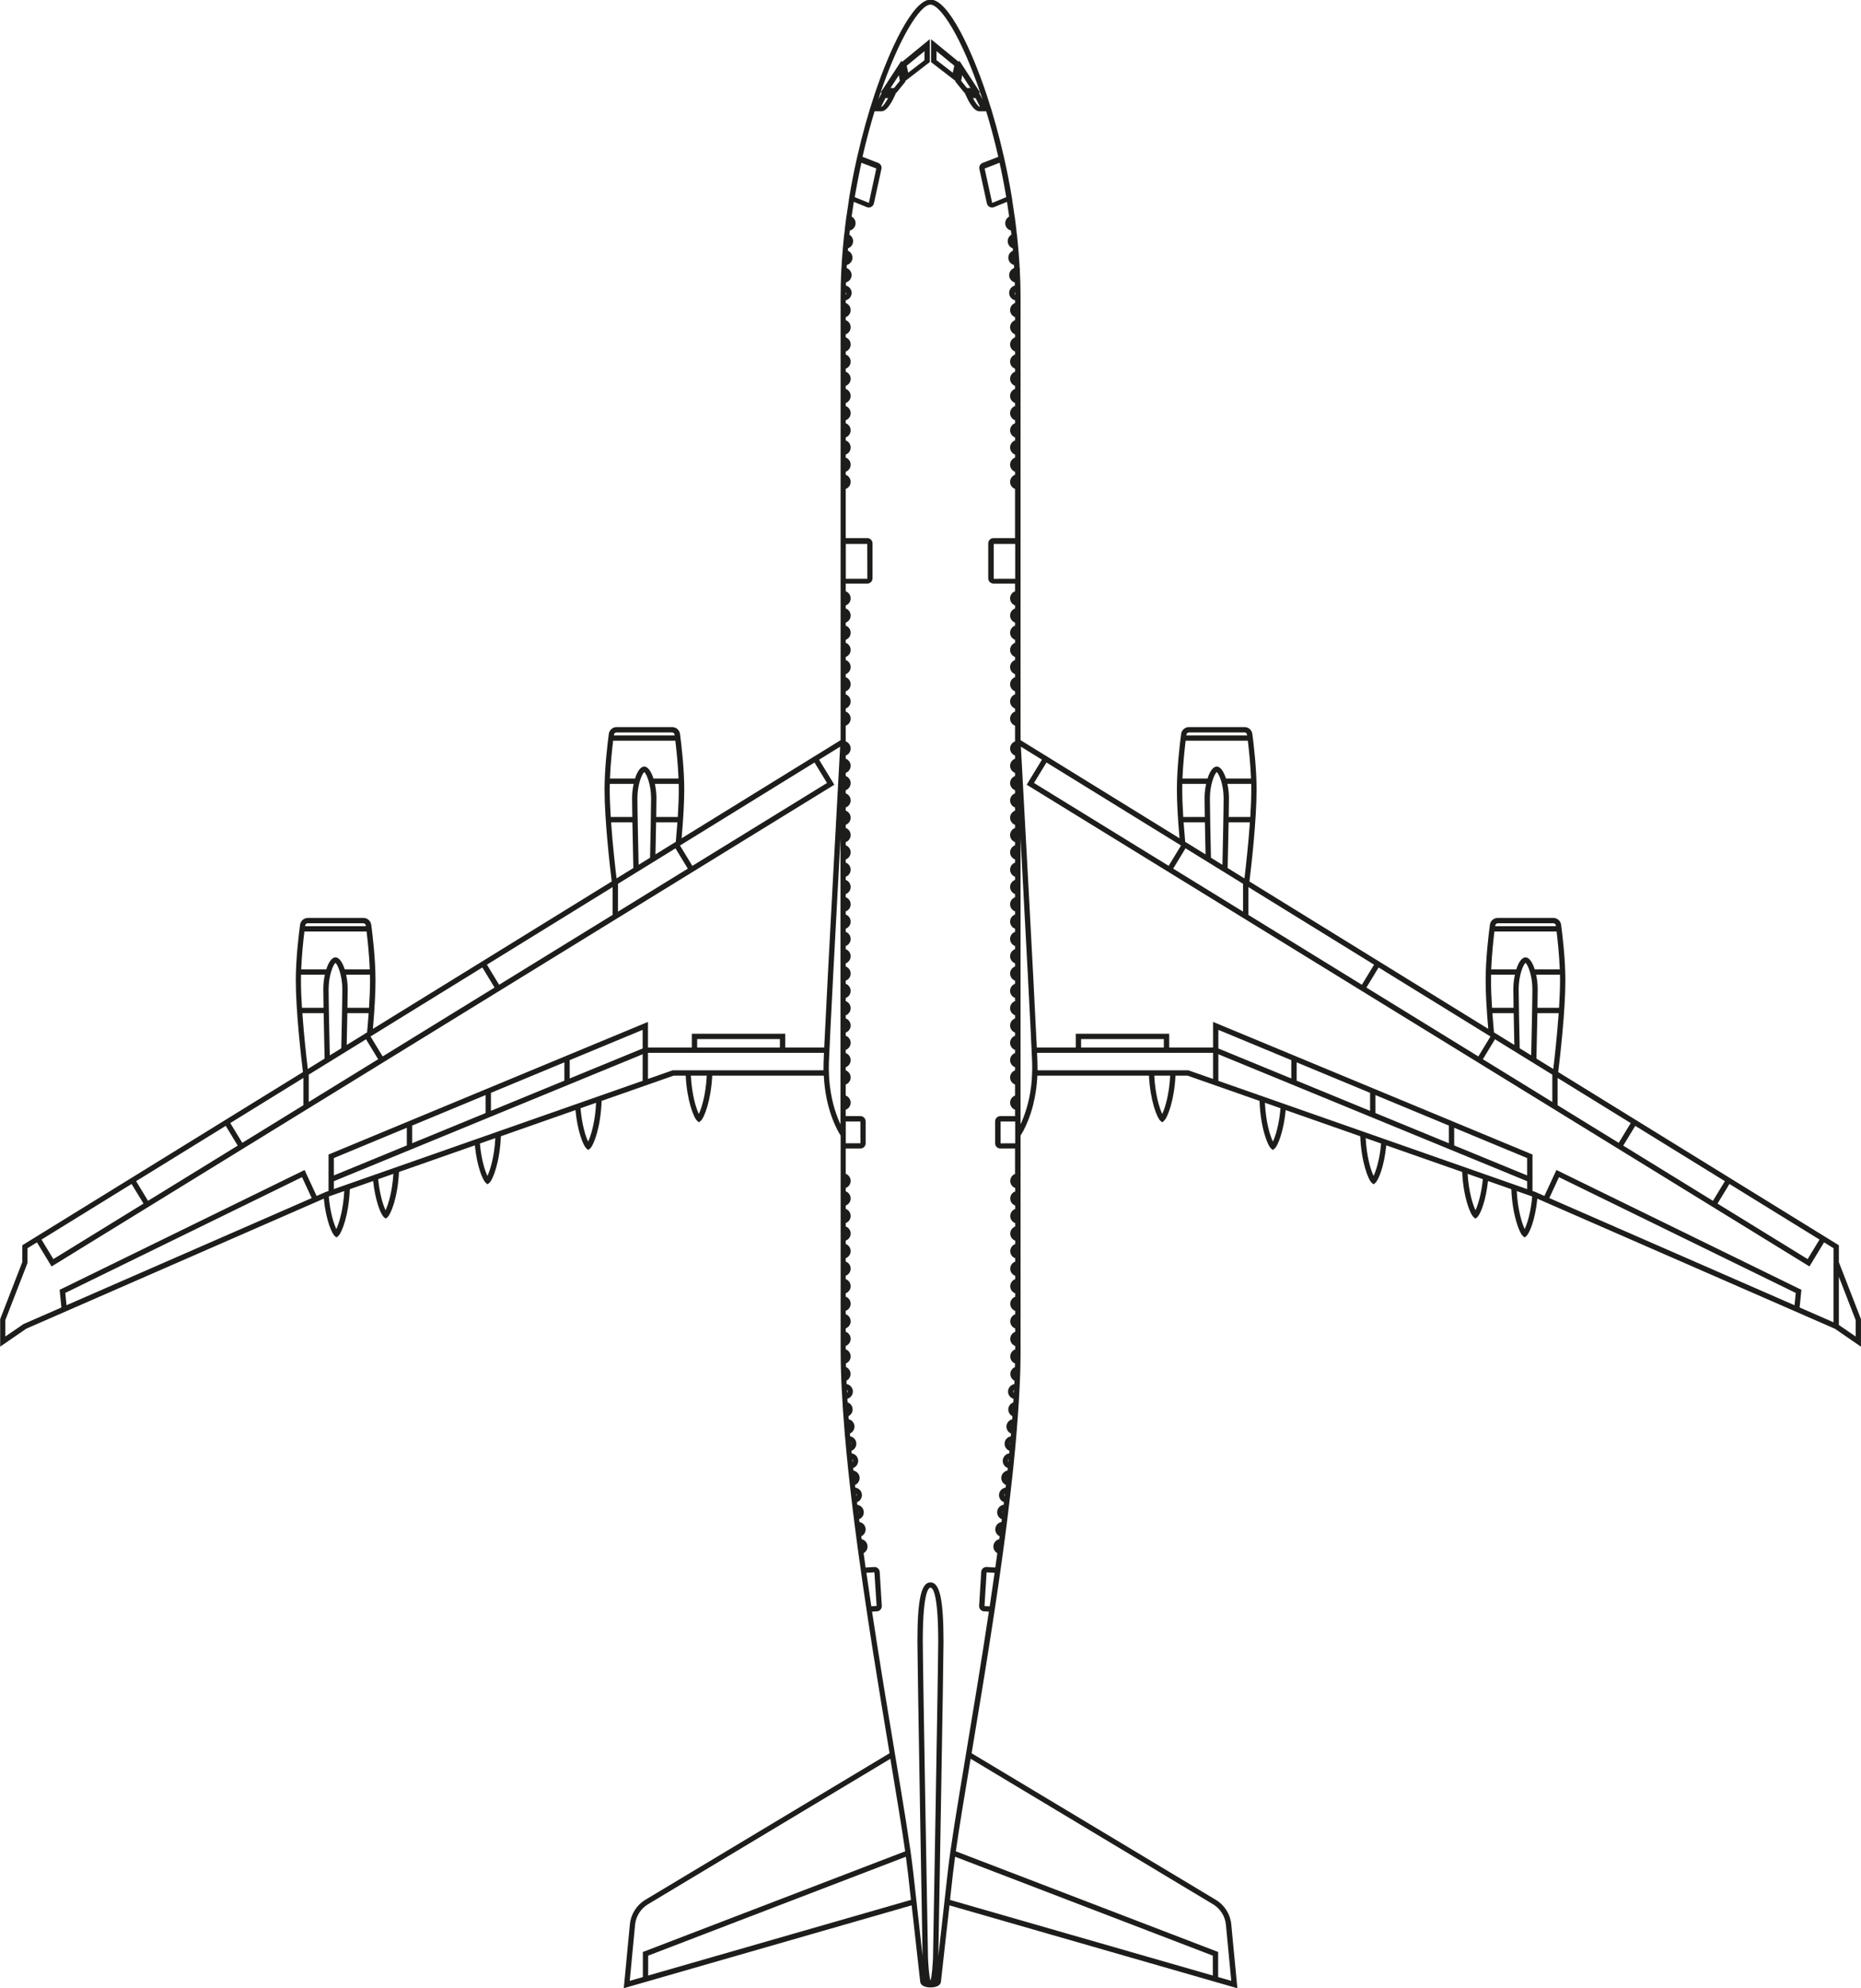 <?xml version="1.0" encoding="UTF-8"?> <svg xmlns="http://www.w3.org/2000/svg" id="Layer_2" viewBox="0 0 698.82 746.39"><defs><style>.cls-1{fill:#1d1d1b;stroke-width:0px;}</style></defs><g id="Layer_1-2"><path class="cls-1" d="M690.51,473.81v-6.31l-53.79-33.19-51.59-31.83c.72-5.93,2.68-23.04,2.68-34.42,0-8.08-1.12-17.3-1.6-20.89-.2-1.46-1.45-2.56-2.93-2.56h-20.88c-1.47,0-2.73,1.1-2.93,2.56-.48,3.59-1.6,12.8-1.6,20.89,0,4.67.33,10.79.98,18.2l-89.68-55.34c.73-5.94,2.69-23.07,2.69-34.51,0-8.06-1.12-17.29-1.6-20.89-.2-1.46-1.46-2.56-2.93-2.56h-20.87c-1.47,0-2.73,1.1-2.93,2.56-.48,3.59-1.6,12.8-1.6,20.89,0,4.7.33,10.85.99,18.3l-59.7-36.84v-5.12h0v-5.7h0v-.75h0v-5.7h0v-.75h0v-5.7h0v-.75h0v-5.7h0v-.75h0v-5.7h0v-.75h0v-5.7h0v-.75h0v-5.7h0v-.75h0v-5.7h0v-2.69h0v-17.08h0v-18.26h0v-5.7h0v-.75h0v-5.7h0v-.75h0v-5.7h0v-.75h0v-5.7h0v-.75h0v-5.7h0v-.75h0v-5.7h0v-.75h0v-5.7h0v-.75h0v-5.7h0v-.75h0v-5.7h0v-.75h0v-5.7h0v-.75h0v-5.7h0v-1.41s0-.05,0-.08v-.29c0-1.22-.02-2.43-.04-3.65v-.56s-.01-.06-.01-.09v-.17s0,0,0,0c-.01-.43-.03-.86-.04-1.3h.01s-.03-.91-.03-.91c-.02-.68-.06-1.36-.09-2.04,0-.13-.01-.26-.02-.39-.02-.42-.03-.84-.05-1.25l.02-.91h-.09c-.02-.35-.04-.7-.06-1.05h.02s-.06-.94-.06-.94c-.08-1.23-.17-2.46-.27-3.69l-.07-.93h-.02c-.01-.16-.02-.32-.04-.49h.02s-.1-1.09-.1-1.09c-.11-1.23-.23-2.45-.36-3.68l-.12-1.09h-.03c-.04-.34-.08-.69-.12-1.03h.03s-.12-1-.12-1c-.15-1.23-.3-2.45-.46-3.67l-.13-.99h-.03c-.27-1.94-.56-3.89-.87-5.85h.03s-.13-.8-.13-.8c-.82-4.99-1.8-10.02-2.91-14.94l-.04-.16c-1.84-8.18-4.06-16.21-6.62-23.88-5.48-16.37-14.26-35.5-20.99-35.5s-15.51,19.12-20.99,35.5c-2.48,7.4-4.63,15.15-6.43,23.04h-.01s-.23,1.01-.23,1.01c-1.11,4.92-2.09,9.95-2.91,14.94l-.13.79h.03c-.31,1.96-.6,3.91-.87,5.86h-.03s-.13.98-.13.98c-.16,1.22-.32,2.44-.46,3.67l-.03.55c-.06.49-.12.99-.17,1.48h-.03s-.12,1.08-.12,1.08c-.13,1.22-.25,2.45-.36,3.68l-.1,1.09h.02c-.01.16-.02.32-.04.49h-.02s-.07.93-.07.93c-.1,1.23-.19,2.46-.27,3.69v.29c-.04.57-.07,1.13-.1,1.69h-.02s-.05.92-.05.92c-.02.41-.03.81-.05,1.22,0,.16-.01.33-.02.49-.03.66-.06,1.31-.08,1.97v.25c-.02.65-.05,1.31-.06,1.96h0s0,.14,0,.14c0,.06,0,.12,0,.19v.5c-.03,1.22-.05,2.43-.05,3.65v.24s0,.09,0,.13v1.41h0v5.7h0v.75h0v5.7h0v.75h0v5.7h0v.75h0v5.7h0v.75h0v5.7h0v.75h0v5.7h0v.75h0v5.7h0v.75h0v5.7h0v.75h0v5.7h0v.75h0v5.7h0v.75h0v5.7h0v18.26h0v17.08h0v2.69h0v5.7h0v.75h0v5.7h0v.75h0v5.7h0v.75h0v5.7h0v.75h0v5.7h0v.75h0v5.7h0v.75h0v5.7h0v.75h0v5.7h0v5.13l-50.83,31.36-8.87,5.47c.65-7.46.99-13.61.99-18.3,0-8.07-1.12-17.3-1.6-20.89-.2-1.46-1.46-2.56-2.93-2.56h-20.87c-1.47,0-2.73,1.1-2.93,2.56-.48,3.59-1.6,12.81-1.6,20.89,0,11.44,1.97,28.57,2.69,34.51l-89.68,55.34c.65-7.41.98-13.53.98-18.2,0-8.08-1.12-17.3-1.6-20.89-.2-1.46-1.46-2.56-2.93-2.56h-20.87c-1.47,0-2.73,1.1-2.93,2.56-.48,3.59-1.6,12.81-1.6,20.89,0,11.39,1.96,28.49,2.68,34.42l-43.14,26.62-62.24,38.4v6.31l-8.31,21.41v10.34l9.8-6.74,111.73-48.82c.8,8.14,3.04,13.13,4.12,14.04l.64.53.64-.53c1.4-1.17,3.99-8,4.36-17.59l8.76-3.07c.79,7.32,2.82,12.56,4.08,13.6l.64.53.64-.53c1.27-1.06,3.87-7.29,4.34-17l28.5-9.99c.8,8.18,3.04,13.2,4.13,14.11l.64.53.64-.53c1.39-1.16,3.98-7.97,4.36-17.53l28.01-9.82c.71,7.68,2.86,13.37,4.17,14.46l.64.53.64-.53c1.42-1.19,4.04-8.14,4.37-17.91l27.05-9.48h4.52c.46,9.28,2.99,15.86,4.34,16.99l.64.53.64-.53c1.36-1.13,3.89-7.71,4.34-16.99h41.9c0,.12.02.23.02.35.03.58.07,1.15.12,1.71.02.22.04.43.06.64,1.07,11.49,5.19,18.37,6.12,19.78v4.91h0v9.29h0v5.7h0v.89h0v5.7h0v.89h0v5.7h0v.89h0v5.7h0v.89h0v5.7h0v.89h0v5.7h0v.89h0v5.7h0v.89h0v5.7h0v.89h0v5.7h0v.89h0v5.7h0v.82c0,.14,0,.29,0,.43v.64c0,.23,0,.48.01.71,0,.94.02,1.87.03,2.83,0,.05,0,.11,0,.16l.02,1.01h0c0,.26.01.53.02.8h0s.02.78.02.78c.03,1.16.07,2.33.12,3.52,0,.16,0,.32.02.48v.21c.02.3.03.59.04.89h0s0,0,0,0c.01.35.03.71.05,1.06h0s.04.82.04.82c0,.14.01.27.02.41.26,5.36.64,10.97,1.13,16.76l.04.62h.01c1.53,17.94,4.03,37.62,6.87,57.18,0,.01,0,.03,0,.04,1.23,8.47,2.53,16.91,3.83,25.17,0,0,0,0,0,0,2.07,13.1,4.17,25.75,6.1,37.35l-91.7,55.03c-3.27,1.96-5.44,5.41-5.81,9.2l-2.29,23.99,108.1-31.11,1.18,10.5c1.04,9.26,1.94,17.26,2.03,18.17.12,1.16,1.21,1.77,2.48,2.02.03,0,.05.01.08.02.11.02.23.03.34.04.11.01.21.03.32.04.09,0,.19,0,.28.01.13,0,.26.02.39.02h0c1.56,0,3.25-.43,3.76-1.6.07-.17.12-.35.14-.55.03-.32.16-1.52.37-3.33.01-.11.02-.2.03-.31,0,0,0,0,0,0,.07-.65.15-1.37.24-2.16,0-.04.01-.09.01-.13.12-1.11.26-2.34.41-3.66.27-2.43.58-5.17.9-8.03l.41-3.65c.27-2.44.55-4.93.83-7.39l108.11,31.11-2.29-23.99c-.36-3.8-2.53-7.24-5.8-9.2l-91.7-55.03c1.22-7.31,2.5-15.03,3.8-23.03,0-.04.01-.07.02-.11.25-1.55.51-3.11.76-4.68.03-.2.06-.4.1-.59.23-1.43.46-2.86.69-4.3.03-.17.05-.33.08-.5.23-1.47.47-2.94.7-4.42.04-.25.08-.5.12-.76.22-1.4.44-2.8.66-4.2.05-.33.1-.67.16-1.01.21-1.33.41-2.67.62-4.01.05-.35.11-.69.16-1.04.2-1.33.41-2.66.61-3.99.06-.42.12-.84.19-1.25.19-1.26.38-2.52.57-3.79.07-.49.14-.99.22-1.48.18-1.2.35-2.4.53-3.6.07-.5.14-1,.22-1.5.17-1.19.34-2.38.51-3.57.08-.58.16-1.15.24-1.73.16-1.11.31-2.22.47-3.33.09-.64.17-1.28.26-1.92.14-1.05.29-2.1.43-3.15.09-.65.17-1.29.26-1.94.14-1.04.28-2.07.41-3.11.09-.68.17-1.35.26-2.03.13-1,.26-2,.38-3,.09-.71.17-1.42.26-2.13.12-.95.24-1.91.35-2.86.1-.8.19-1.59.28-2.38.1-.86.21-1.72.3-2.57.09-.82.18-1.64.28-2.45.09-.82.19-1.65.28-2.46.09-.8.17-1.6.26-2.4.09-.82.18-1.65.26-2.47.08-.77.15-1.53.23-2.3.08-.84.17-1.68.25-2.51.08-.79.15-1.57.22-2.35.07-.79.15-1.59.22-2.37.07-.84.14-1.66.21-2.5.06-.72.13-1.45.18-2.17.07-.8.12-1.59.18-2.38.06-.73.12-1.47.17-2.2.06-.77.1-1.52.15-2.27.05-.74.1-1.49.15-2.22.04-.7.08-1.38.12-2.07h0s.05-.81.05-.81c0,0,0,0,0,0,.03-.5.06-1.01.09-1.5.03-.54.05-1.07.08-1.61,0-.17.02-.34.03-.5l.04-.82h0c.02-.35.04-.71.05-1.06h0s0-.05,0-.05c0-.08,0-.17.01-.25,0-.16.01-.32.02-.48v-.33c.02-.25.03-.5.04-.75.01-.37.03-.73.04-1.09.02-.51.04-1.03.05-1.53,0-.19,0-.37.01-.55l.02-.86h0c0-.27.01-.53.02-.8h0s.02-1.01.02-1.01c0-.07,0-.14,0-.2,0-.21.01-.43.01-.64.01-.68.01-1.34.02-2.01,0-.28,0-.57,0-.85v-.76c0-.1,0-.21,0-.31v-.82h0v-5.7h0v-.89h0v-5.7h0v-.89h0v-5.7h0v-.89h0v-5.7h0v-.89h0v-5.7h0v-.89h0v-5.7h0v-.89h0v-5.7h0v-.89h0v-5.7h0v-.89h0v-5.7h0v-.89h0v-5.7h0v-9.29h0v-4.91s.06-.1.09-.14c.18-.27.42-.68.73-1.23.04-.07.07-.12.11-.19.11-.19.22-.41.33-.63.04-.07.08-.15.11-.22.13-.25.25-.51.39-.79.02-.05.05-.11.08-.16.62-1.31,1.3-2.96,1.95-4.94.02-.05.03-.09.05-.14.15-.47.3-.96.45-1.47.02-.08.05-.16.07-.24.15-.52.29-1.05.43-1.61,0-.01,0-.03,0-.04.42-1.7.79-3.58,1.06-5.63.02-.17.05-.33.07-.51.07-.54.12-1.09.18-1.66.03-.3.06-.61.08-.92.04-.52.08-1.05.11-1.58,0-.13.02-.25.03-.39h41.9c.46,9.28,2.99,15.86,4.34,16.99l.64.53.64-.53c1.36-1.13,3.89-7.71,4.34-16.99h4.52l27.04,9.48c.33,9.76,2.95,16.72,4.37,17.91l.64.53.64-.53c1.31-1.09,3.46-6.78,4.17-14.46l28,9.82c.38,9.57,2.97,16.38,4.36,17.53l.64.53.64-.53c1.09-.91,3.33-5.93,4.13-14.11l28.5,9.99c.47,9.72,3.07,15.95,4.34,17.01l.64.53.64-.53c1.26-1.05,3.29-6.28,4.08-13.61l8.76,3.07c.38,9.6,2.97,16.43,4.36,17.6l.64.53.64-.53c1.09-.91,3.32-5.9,4.12-14.04l111.73,48.82,9.8,6.74v-10.34l-8.31-21.41ZM688.51,474.19v22.23l-12.74-5.57.67-6.63-91.99-44.98-4.51,9.74-2.46-1.08h0s-.96-.42-.96-.42h0s-.07-.03-.07-.03l-.99-.35v-13.67l-119.95-49.79v9.61h-16.47v-5.16h-35.07v5.16h-14.64c-1.15-24.74-5.27-99.97-5.98-112.93l7.91,4.88-5.73,9.4,293.07,180.32.86.53,5.49-9.04,3.57,2.2v5.57ZM673.85,490.01l-92.08-40.23,3.64-7.85,88.91,43.47-.46,4.61ZM573.45,441.28l-27.39-11.26v-6.63l27.39,11.37v6.52ZM544.06,429.2l-27.58-11.34v-6.75l27.58,11.45v6.64ZM514.48,417.04l-27.58-11.34v-6.87l27.58,11.45v6.76ZM484.89,404.88l-27.39-11.26v-6.99l27.39,11.37v6.88ZM457.5,395.79l115.95,47.66v2.96l-115.95-40.64v-9.97ZM437.03,393.25h-31.07v-3.16h31.07v3.16ZM387.45,405.12c-.03.46-.08.9-.12,1.35-.04.41-.07.82-.12,1.22-.06.5-.13.99-.21,1.47-.05.32-.09.64-.14.95-.13.77-.27,1.52-.42,2.24-.02.1-.05.2-.07.3-.14.63-.28,1.24-.43,1.82-.06.24-.13.47-.2.71-.11.42-.23.83-.35,1.23-.08.26-.16.49-.24.74-.11.34-.22.69-.34,1.01-.09.25-.17.48-.26.71-.11.29-.22.59-.32.86-.09.23-.18.44-.26.65-.1.25-.21.5-.31.73-.09.2-.17.4-.26.58-.06.14-.12.27-.18.4v-3.05h0v-2.2h0v-5.7h0v-3.75h0v-5.7h0v-.8h0v-5.7h0v-.8h0v-5.7h0v-.8h0v-5.7h0v-.8h0v-5.7h0v-.8h0v-5.7h0v-.8h0v-5.7h0v-.8h0v-5.7h0v-.8h0v-5.7h0v-.8h0v-5.7h0v-.8h0v-5.7h0v-.8h0v-5.7h0v-.8h0v-5.7h0v-.8h0v-5.7h0v-.8h0v-1.74c1.7,31.44,3.95,73.53,4.35,84.04.07,1.73.04,3.36-.04,4.94-.02.48-.04.97-.08,1.44ZM469.78,292.28h-9.42c-.83-2.6-2.06-4.5-3.46-4.5s-2.63,1.89-3.46,4.5h-9.42c.22-5.38.78-10.75,1.2-14.21h23.35c.42,3.46.99,8.84,1.2,14.21ZM469.87,296.42c0,3.12-.15,6.67-.38,10.3h-8.1c.05-2.99.09-5.58.09-7.06,0-1.78-.21-3.66-.59-5.38h8.95c.02.72.03,1.44.03,2.14ZM585.72,363.92h-9.42c-.83-2.6-2.06-4.5-3.46-4.5s-2.63,1.89-3.46,4.5h-9.42c.22-5.38.78-10.75,1.2-14.21h23.35c.42,3.46.99,8.83,1.2,14.21ZM585.81,368.06c0,3.11-.15,6.67-.38,10.3h-8.1c.05-3,.09-5.58.09-7.06,0-1.78-.21-3.66-.59-5.38h8.95c.02.72.03,1.44.03,2.14ZM584.9,414.93v-10.24l27.45,16.94-4.51,7.42-22.94-14.11ZM614.05,422.67l33.66,20.77-4.48,7.38-33.69-20.73,4.51-7.42ZM649.42,444.49l33.82,20.87-4.45,7.33-33.85-20.83,4.48-7.37ZM582.9,413.7l-26.07-16.04,4.55-7.49,21.53,13.28v10.24ZM515.98,362.16l-4.58,7.54-42.63-26.23v-10.44l47.21,29.13ZM517.68,363.21l42,25.91-4.55,7.49-42.03-25.86,4.58-7.54ZM570.66,393.55c-.15-6.88-.39-18.36-.39-22.25,0-5.1,1.73-9.2,2.58-9.83.84.64,2.57,4.73,2.57,9.83,0,4.5-.32,19.15-.45,24.9l-4.31-2.66ZM568.86,365.92c-.37,1.72-.59,3.6-.59,5.38,0,1.48.03,4.06.09,7.06h-8.09c-.25-3.97-.38-7.43-.38-10.3,0-.71.01-1.42.03-2.14h8.95ZM560.4,380.36h8c.07,3.98.17,8.39.24,11.93l-7.65-4.72c-.23-2.56-.43-4.96-.59-7.21ZM466.77,342.24l-26.23-16.14,4.64-7.63,21.59,13.32v10.45ZM443.48,317.42l-4.64,7.63-50.57-31.11,4.69-7.69,50.52,31.17ZM454.72,322.01c-.15-6.88-.39-18.39-.39-22.34,0-5.1,1.73-9.2,2.57-9.83.84.64,2.58,4.73,2.58,9.83,0,4.56-.33,19.58-.45,25l-4.3-2.65ZM452.91,294.28c-.37,1.72-.59,3.6-.59,5.38,0,1.5.03,4.07.09,7.06h-8.09c-.25-3.97-.38-7.42-.38-10.3,0-.71.01-1.42.03-2.14h8.95ZM444.45,308.73h8c.07,4.01.17,8.47.24,12.03l-7.64-4.72c-.24-2.6-.43-5.03-.6-7.32ZM381.21,429.22l-5.47.02v-8.19h5.47v8.17ZM576.94,397.42c.07-2.89.24-10.55.36-17.06h8c-.58,8.27-1.52,16.63-2.04,20.96l-6.31-3.9ZM562.41,346.62h20.88c.48,0,.88.35.95.83.01.08.02.18.04.27h-22.84c.01-.09.02-.19.04-.27.06-.47.47-.82.95-.82ZM467.3,329.77l-6.31-3.89c.06-2.51.24-10.43.36-17.15h8c-.59,8.31-1.53,16.71-2.05,21.05ZM446.46,274.98h20.87c.48,0,.88.35.95.83.01.08.02.18.04.27h-22.84c.01-.09.02-.19.04-.27.06-.47.47-.83.95-.83ZM381.21,217.28l-8.06.02v-13.1h8.06v13.08ZM381.01,103.52s0,.06,0,.08c0-.02,0-.03,0-.05,0-.01,0-.02,0-.04ZM381.19,110.74c-.11-.14-.18-.32-.18-.52s.07-.36.17-.51c0,.34,0,.69.01,1.03ZM375.74,62.9c.2.92.39,1.84.57,2.77.22,1.09.44,2.18.64,3.27.1.54.19,1.07.29,1.61.21,1.16.42,2.31.61,3.47l-5.28,2.17-2.83-12.91,5.6-2.18c.13.6.26,1.2.39,1.79ZM321.57,70.61c.1-.56.2-1.13.31-1.69.2-1.08.42-2.15.63-3.22.19-.96.39-1.91.59-2.86.12-.58.25-1.16.37-1.74l5.59,2.15-2.79,12.92-5.31-2.15c.19-1.14.4-2.27.6-3.41ZM317.81,103.56s0,.04,0,.05c0-.03,0-.06,0-.09,0,.01,0,.03,0,.04ZM317.61,421.04h5.47l.02,8.17h-5.5v-8.17ZM315.61,419.04v3.05c-.07-.14-.13-.28-.2-.42-.08-.17-.16-.35-.24-.53-.11-.25-.22-.52-.33-.79-.08-.19-.16-.39-.24-.59-.12-.3-.23-.62-.35-.94-.08-.21-.15-.42-.23-.64-.12-.35-.25-.73-.37-1.11-.07-.21-.14-.42-.21-.64-.13-.44-.26-.91-.39-1.38-.05-.18-.1-.36-.15-.55-.35-1.35-.67-2.82-.93-4.4-.04-.24-.07-.49-.11-.74-.08-.55-.17-1.11-.24-1.69-.04-.35-.07-.72-.11-1.08-.05-.49-.1-.99-.14-1.5-.03-.43-.05-.87-.07-1.31-.08-1.6-.11-3.27-.04-5.03.4-10.51,2.65-52.6,4.35-84.04v1.74h0v.8h0v5.7h0v.8h0v5.7h0v.8h0v5.7h0v.8h0v5.7h0v.8h0v5.7h0v.8h0v5.7h0v.8h0v5.7h0v.8h0v5.7h0v.8h0v5.7h0v.8h0v5.7h0v.8h0v5.7h0v.8h0v5.7h0v.8h0v5.7h0v.8h0v5.7h0v3.75h0v5.7h0v2.2h0ZM49.41,444.49l4.48,7.37-33.85,20.83-4.45-7.33,33.82-20.87ZM55.59,450.82l-4.48-7.38,33.66-20.77,4.5,7.42-33.69,20.73ZM90.98,429.04l-4.51-7.42,27.45-16.94v10.24l-22.94,14.12ZM115.92,403.45l21.53-13.28,4.55,7.49-26.07,16.04v-10.24ZM113.01,368.06c0-.71.01-1.42.03-2.14h8.95c-.37,1.72-.59,3.6-.59,5.38,0,1.49.03,4.07.09,7.06h-8.1c-.23-3.63-.38-7.19-.38-10.3ZM138.86,363.92h-9.42c-.83-2.6-2.06-4.5-3.46-4.5s-2.63,1.89-3.46,4.5h-9.42c.22-5.38.78-10.75,1.2-14.21h23.35c.42,3.46.99,8.83,1.2,14.21ZM138.95,368.06c0,2.88-.13,6.34-.38,10.3h-8.1c.05-2.97.09-5.57.09-7.06,0-1.78-.21-3.66-.59-5.38h8.95c.02.72.03,1.44.03,2.14ZM123.4,371.3c0-5.1,1.73-9.2,2.57-9.83.84.64,2.57,4.73,2.57,9.83,0,4.08-.26,16.52-.39,22.25l-4.31,2.66c-.12-5.36-.45-20.32-.45-24.9ZM143.69,396.61l-4.55-7.49,41.99-25.91,4.58,7.54-42.03,25.86ZM187.42,369.7l-4.58-7.54,47.21-29.13v10.44l-42.63,26.23ZM232.06,331.8l21.5-13.26h0s.09-.06.09-.06l4.63,7.63-26.22,16.14v-10.45ZM228.96,296.42c0-.71.01-1.42.03-2.14h8.95c-.37,1.72-.59,3.6-.59,5.38,0,1.48.03,4.07.09,7.06h-8.1c-.23-3.63-.38-7.18-.38-10.3ZM254.8,292.28h-9.42c-.83-2.6-2.06-4.5-3.46-4.5s-2.63,1.89-3.46,4.5h-9.42c.22-5.38.78-10.75,1.2-14.21h23.35c.42,3.46.99,8.83,1.2,14.21ZM254.89,296.42c0,2.88-.13,6.34-.38,10.3h-8.1c.05-3,.09-5.57.09-7.06,0-1.78-.21-3.66-.59-5.38h8.95c.02.72.03,1.44.03,2.14ZM239.35,299.67c0-5.11,1.73-9.2,2.57-9.83.84.64,2.57,4.73,2.57,9.83,0,3.92-.24,15.45-.39,22.34l-4.3,2.65c-.12-5.42-.45-20.43-.45-25ZM259.98,325.06l-4.64-7.63,50.52-31.17,4.69,7.69-50.57,31.11ZM317.61,204.2h8.06l.02,13.08h-8.08v-13.08ZM317.64,109.71c.11.14.17.32.17.51s-.07.38-.18.52c0-.34,0-.69.01-1.03ZM246.13,320.76c.08-3.57.17-8.02.24-12.03h8c-.16,2.28-.36,4.72-.6,7.31l-7.65,4.72ZM231.49,274.98h20.87c.48,0,.88.35.95.83.01.08.02.18.04.27h-22.84c.01-.09.02-.19.04-.27.06-.47.47-.83.95-.83ZM229.47,308.73h8c.12,6.72.3,14.65.36,17.15l-6.31,3.89c-.52-4.34-1.47-12.73-2.05-21.05ZM130.19,392.3c.07-3.22.17-7.77.24-11.93h8c-.16,2.25-.35,4.66-.59,7.21l-7.65,4.72ZM115.54,346.62h20.87c.48,0,.88.35.95.83.01.08.02.18.04.27h-22.84c.01-.09.02-.19.04-.27.06-.47.47-.83.95-.83ZM113.53,380.36h8c.12,6.7.3,14.6.36,17.06l-6.31,3.9c-.52-4.32-1.46-12.68-2.04-20.96ZM8.91,497.03l-6.91,4.73v-6.16l8.31-21.41v-5.57l3.02-1.86.55-.34,5.49,9.04,293.08-180.33.85-.52-5.73-9.4,7.91-4.88c-.71,12.96-4.83,88.19-5.98,112.93h-14.64v-5.16h-35.07v5.16h-16.47v-9.61l-119.33,49.53-.62.26v13.68l-1.06.37h0s0,0,0,0l-.96.42h0s-2.46,1.08-2.46,1.08l-4.51-9.74-91.99,44.98.67,6.63-14.14,6.18ZM292.86,393.25h-31.07v-3.16h31.07v3.16ZM241.32,393.62l-27.39,11.26v-6.88l27.39-11.37v6.99ZM211.93,405.7l-27.58,11.34v-6.76l27.58-11.45v6.87ZM182.35,417.86l-27.58,11.34v-6.64l27.58-11.45v6.75ZM152.76,430.02l-27.39,11.26v-6.52l27.39-11.37v6.63ZM125.37,443.45l115.95-47.66v9.97l-115.95,40.64v-2.96ZM24.51,485.4l88.91-43.47,3.64,7.85-92.08,40.23-.46-4.61ZM126.29,461.42c-.89-1.87-2.29-6.02-2.83-12.23l5.81-2.04c-.38,7.23-1.99,12.17-2.98,14.27ZM144.78,454.36c-.85-1.81-2.19-5.78-2.77-11.67l5.71-2c-.43,6.9-1.98,11.63-2.94,13.67ZM183.03,441.48c-.88-1.86-2.28-6-2.83-12.17l5.8-2.03c-.38,7.2-1.99,12.12-2.97,14.21ZM220.85,428.59c-.9-1.9-2.33-6.16-2.86-12.53l5.85-2.05c-.35,7.4-1.99,12.46-2.99,14.58ZM252.56,401.82l-9.24,3.24v-9.81h66.09c-.06,1.35-.11,2.51-.14,3.42-.04,1.08-.05,2.13-.04,3.15h-56.66ZM262.41,418.2c-1-2.11-2.62-7.09-2.98-14.38h5.97c-.37,7.29-1.99,12.27-2.98,14.38ZM238.48,722.59c.3-3.17,2.11-6.04,4.84-7.68l91.02-54.62c2.34,14.07,4.3,25.93,5.56,34.74l-98.5,37.79v9.42l-4.93,1.42,2.01-21.06ZM340.9,702.76c.35,3.16.76,6.77,1.17,10.51l-98.68,28.39v-7.47l96.78-37.13c.29,2.1.53,4.01.72,5.7ZM350.36,734.66v.29c-.11,1.99-.35,6.87-.95,8.62-.6-1.75-.84-6.63-.94-8.62v-.26c-.03-1.1-1.96-110.16-1.96-118.37,0-18.82,2.22-20.28,2.9-20.28s2.9,1.46,2.9,20.28c0,8.21-1.93,117.27-1.95,118.34ZM357.92,702.76c.19-1.69.43-3.6.72-5.7l96.78,37.13v7.47l-98.68-28.39c.42-3.73.82-7.34,1.17-10.51ZM460.34,722.59l2.01,21.06-4.93-1.42v-9.42l-98.5-37.79c1.25-8.81,3.22-20.67,5.56-34.74l91.02,54.62c2.73,1.64,4.54,4.51,4.84,7.68ZM381.21,440.69c-1.08.41-1.85,1.44-1.85,2.66s.77,2.25,1.85,2.66v1.27c-1.08.41-1.85,1.44-1.85,2.66s.77,2.25,1.85,2.66v1.27c-1.08.41-1.85,1.44-1.85,2.66s.77,2.25,1.85,2.66v1.27c-1.08.41-1.85,1.44-1.85,2.66s.77,2.25,1.85,2.66v1.27c-1.08.41-1.85,1.44-1.85,2.66s.77,2.25,1.85,2.66v1.27c-1.08.41-1.85,1.44-1.85,2.66s.77,2.25,1.85,2.66v1.27c-1.08.41-1.85,1.44-1.85,2.66s.77,2.25,1.85,2.66v1.27c-1.08.41-1.85,1.44-1.85,2.66s.77,2.25,1.85,2.66v1.27c-1.08.41-1.85,1.44-1.85,2.66s.77,2.25,1.85,2.66v1.27c-1.08.41-1.85,1.44-1.85,2.66s.77,2.25,1.85,2.66v1.01c0,.09,0,.18,0,.26-1.08.41-1.85,1.44-1.85,2.66s.73,2.21,1.78,2.63c0,.45-.02.9-.03,1.36-1.01.44-1.72,1.45-1.72,2.6,0,1.08.63,2.04,1.55,2.52-.02.42-.04.85-.06,1.27-1.33.24-2.35,1.4-2.35,2.8,0,1.3.87,2.38,2.06,2.72-.03.45-.05.89-.08,1.34-1,.36-1.75,1.25-1.87,2.36h0c-.13,1.2.51,2.3,1.53,2.82-.03.38-.06.78-.09,1.16-.39.1-.76.28-1.09.54-.59.48-.97,1.16-1.05,1.91h0c-.14,1.27.59,2.43,1.71,2.91-.03.35-.06.7-.09,1.04-1.2.22-2.18,1.21-2.31,2.48h0c-.14,1.31.64,2.5,1.82,2.96-.03.33-.06.65-.09.97-.5.07-.98.27-1.38.59-.59.48-.96,1.16-1.05,1.91s.14,1.5.61,2.09c.33.42.77.71,1.26.89-.03.32-.07.65-.1.97-1.2.23-2.17,1.21-2.31,2.48h0c-.14,1.27.6,2.43,1.72,2.91-.04.34-.08.67-.11,1.01-.51.07-1,.27-1.42.6-.59.48-.96,1.16-1.05,1.91-.14,1.31.64,2.51,1.83,2.96-.04.33-.08.65-.12.98-.49.07-.96.27-1.36.59-.59.48-.96,1.16-1.05,1.91s.14,1.5.61,2.09c.3.38.69.65,1.13.83-.04.34-.09.69-.13,1.03-1.2.23-2.17,1.21-2.31,2.48-.13,1.24.55,2.37,1.61,2.87-.05.37-.1.74-.15,1.11-.4.1-.79.27-1.12.54-.59.48-.96,1.16-1.05,1.91h0c-.13,1.17.48,2.25,1.46,2.79-.25,1.8-.5,3.6-.75,5.4l-3.22-.2c-1.07-.07-2,.75-2.07,1.83l-.79,12.74c-.07,1.07.75,2,1.83,2.07l1.84.11c-2.82,18.69-5.86,36.98-8.56,53.19l-.16.97h0c-3.18,19.13-5.69,34.25-6.7,43.36-.34,3.07-.73,6.55-1.14,10.17h0s-1.5,13.4-1.5,13.4c-.34,2.99-.65,5.76-.92,8.2.13-7.46,1.94-110.01,1.94-117.98,0-15.83-1.42-22.28-4.9-22.28s-4.9,6.46-4.9,22.28c0,7.96,1.81,110.35,1.94,117.99-.21-1.89-.45-3.98-.69-6.17-.08-.73-.17-1.47-.25-2.23-.04-.33-.08-.67-.11-1.01l-1.25-11.17c-.45-3.98-.88-7.84-1.25-11.2-1.03-9.26-3.6-24.73-6.86-44.31-2.7-16.21-5.74-34.51-8.56-53.2l1.84-.11c1.07-.07,1.89-1,1.82-2.07l-.79-12.74c-.07-1.07-1-1.91-2.07-1.83l-3.22.2c-.25-1.8-.5-3.6-.75-5.4.98-.54,1.59-1.62,1.46-2.79h0c-.08-.76-.45-1.44-1.05-1.91-.33-.27-.71-.44-1.12-.54-.05-.37-.1-.74-.15-1.11,1.06-.51,1.75-1.64,1.61-2.87-.14-1.27-1.1-2.25-2.31-2.48-.04-.34-.09-.69-.13-1.03.43-.18.82-.46,1.13-.83.48-.59.69-1.34.61-2.09s-.45-1.44-1.05-1.91c-.4-.32-.87-.51-1.36-.59-.04-.33-.08-.65-.12-.98,1.18-.45,1.97-1.65,1.83-2.96-.08-.76-.45-1.44-1.05-1.91-.41-.33-.9-.53-1.42-.6-.04-.34-.08-.67-.11-1.01,1.12-.48,1.86-1.64,1.72-2.91h0c-.14-1.27-1.1-2.25-2.31-2.48-.03-.33-.07-.65-.1-.98.49-.17.93-.47,1.26-.89.48-.59.69-1.34.61-2.09s-.45-1.44-1.05-1.91c-.4-.33-.88-.52-1.38-.59-.03-.33-.06-.65-.09-.97,1.18-.45,1.96-1.65,1.82-2.96h0c-.14-1.28-1.1-2.26-2.31-2.48-.03-.35-.06-.7-.09-1.05,1.11-.48,1.84-1.64,1.71-2.91h0c-.13-1.22-1.02-2.16-2.14-2.45-.03-.39-.06-.78-.09-1.17,1.02-.52,1.66-1.62,1.53-2.82h0c-.12-1.11-.87-2-1.87-2.36-.03-.45-.05-.9-.08-1.34,1.19-.34,2.06-1.43,2.06-2.72,0-1.4-1.02-2.56-2.35-2.8-.02-.42-.04-.85-.06-1.27.93-.48,1.55-1.44,1.55-2.52,0-1.15-.71-2.15-1.72-2.6-.01-.46-.02-.91-.03-1.36,1.05-.42,1.78-1.43,1.78-2.63s-.77-2.25-1.85-2.66c0-.09,0-.18,0-.26v-1.01c1.08-.41,1.85-1.44,1.85-2.66s-.77-2.25-1.85-2.66v-1.27c1.08-.41,1.85-1.44,1.85-2.66s-.77-2.25-1.85-2.66v-1.27c1.08-.41,1.85-1.44,1.85-2.66s-.77-2.25-1.85-2.66v-1.27c1.08-.41,1.85-1.44,1.85-2.66s-.77-2.25-1.85-2.66v-1.27c1.08-.41,1.85-1.44,1.85-2.66s-.77-2.25-1.85-2.66v-1.27c1.08-.41,1.85-1.44,1.85-2.66s-.77-2.25-1.85-2.66v-1.27c1.08-.41,1.85-1.44,1.85-2.66s-.77-2.25-1.85-2.66v-1.27c1.08-.41,1.85-1.44,1.85-2.66s-.77-2.25-1.85-2.66v-1.27c1.08-.41,1.85-1.44,1.85-2.66s-.77-2.25-1.85-2.66v-1.27c1.08-.41,1.85-1.44,1.85-2.66s-.77-2.25-1.85-2.66v-9.48h5.5c1.09,0,1.98-.89,1.98-1.98v-8.22c0-1.09-.89-1.98-1.98-1.98h-5.5v-2.39c1.08-.41,1.85-1.44,1.85-2.66s-.77-2.25-1.85-2.66v-4.14c1.08-.41,1.85-1.44,1.85-2.66s-.77-2.25-1.85-2.66v-1.18c1.08-.41,1.85-1.44,1.85-2.66s-.77-2.25-1.85-2.66v-1.18c1.08-.41,1.85-1.44,1.85-2.66s-.77-2.25-1.85-2.66v-1.18c1.08-.41,1.85-1.44,1.85-2.66s-.77-2.25-1.85-2.66v-1.18c1.08-.41,1.85-1.44,1.85-2.66s-.77-2.25-1.85-2.66v-1.18c1.08-.41,1.85-1.44,1.85-2.66s-.77-2.25-1.85-2.66v-1.18c1.08-.41,1.85-1.44,1.85-2.66s-.77-2.25-1.85-2.66v-1.18c1.08-.41,1.85-1.44,1.85-2.66s-.77-2.25-1.85-2.66v-1.18c1.08-.41,1.85-1.44,1.85-2.66s-.77-2.25-1.85-2.66v-1.18c1.08-.41,1.85-1.44,1.85-2.66s-.77-2.25-1.85-2.66v-1.18c1.08-.41,1.85-1.44,1.85-2.66s-.77-2.25-1.85-2.66v-1.18c1.08-.41,1.85-1.44,1.85-2.66s-.77-2.25-1.85-2.66v-1.18c1.08-.41,1.85-1.44,1.85-2.66s-.77-2.25-1.85-2.66v-1.18c1.08-.41,1.85-1.44,1.85-2.66s-.77-2.25-1.85-2.66v-1.18c1.08-.41,1.85-1.44,1.85-2.66s-.77-2.25-1.85-2.66v-1.18c1.08-.41,1.85-1.44,1.85-2.66s-.77-2.25-1.85-2.66v-1.18c1.08-.41,1.85-1.44,1.85-2.66s-.77-2.25-1.85-2.66v-1.18c1.08-.41,1.85-1.44,1.85-2.66s-.77-2.25-1.85-2.66v-1.18c1.08-.41,1.85-1.44,1.85-2.66s-.77-2.25-1.85-2.66v-1.18c1.08-.41,1.85-1.44,1.85-2.66s-.77-2.25-1.85-2.66v-5.89c1.08-.41,1.85-1.44,1.85-2.66s-.77-2.25-1.85-2.66v-1.13c1.08-.41,1.85-1.44,1.85-2.66s-.77-2.25-1.85-2.66v-1.13c1.08-.41,1.85-1.44,1.85-2.66s-.77-2.25-1.85-2.66v-1.13c1.08-.41,1.85-1.44,1.85-2.66s-.77-2.25-1.85-2.66v-1.13c1.08-.41,1.85-1.44,1.85-2.66s-.77-2.25-1.85-2.66v-1.13c1.08-.41,1.85-1.44,1.85-2.66s-.77-2.25-1.85-2.66v-1.13c1.08-.41,1.85-1.44,1.85-2.66s-.77-2.25-1.85-2.66v-1.13c1.08-.41,1.85-1.44,1.85-2.66s-.77-2.25-1.85-2.66v-2.88h8.08c1.09,0,1.98-.89,1.98-1.98v-13.12c0-1.09-.89-1.98-1.98-1.98h-8.08v-18.45c1.08-.41,1.85-1.44,1.85-2.66s-.77-2.25-1.85-2.66v-1.13c1.08-.41,1.85-1.44,1.85-2.66s-.77-2.25-1.85-2.66v-1.13c1.08-.41,1.85-1.44,1.85-2.66s-.77-2.25-1.85-2.66v-1.13c1.08-.41,1.85-1.44,1.85-2.66s-.77-2.25-1.85-2.66v-1.13c1.08-.41,1.85-1.44,1.85-2.66s-.77-2.25-1.85-2.66v-1.13c1.08-.41,1.85-1.44,1.85-2.66s-.77-2.25-1.85-2.66v-1.13c1.08-.41,1.85-1.44,1.85-2.66s-.77-2.25-1.85-2.66v-1.13c1.08-.41,1.85-1.44,1.85-2.66s-.77-2.25-1.85-2.66v-1.13c1.08-.41,1.85-1.44,1.85-2.66s-.77-2.25-1.85-2.66v-1.13c1.08-.41,1.85-1.44,1.85-2.66s-.77-2.25-1.85-2.66v-1.13c1.08-.41,1.85-1.44,1.85-2.66s-.77-2.25-1.85-2.66v-1.02c1.26-.29,2.2-1.42,2.2-2.77s-.91-2.43-2.14-2.75c0-.39.03-.79.04-1.18,1.21-.33,2.1-1.43,2.1-2.74,0-1.22-.78-2.26-1.86-2.66.02-.38.04-.76.06-1.15,1.22-.32,2.13-1.43,2.13-2.74,0-1.17-.72-2.18-1.74-2.62.03-.3.05-.6.07-.9,1.1-.39,1.9-1.44,1.9-2.67,0-1.02-.55-1.94-1.39-2.45.06-.51.12-1.03.18-1.55,1.23-.32,2.14-1.42,2.14-2.75,0-1.06-.59-2-1.48-2.49.25-1.84.53-3.69.82-5.53l4.88,1.98c.24.1.49.15.74.15.32,0,.63-.08.92-.23.52-.27.88-.76,1.01-1.33l2.82-12.93c.21-.96-.3-1.91-1.22-2.26l-5.89-2.29c1.32-5.8,2.84-11.52,4.54-17.09h2.61c2.13,0,4.17-4.06,4.95-5.81l.52-1.17h.15l3.36-4.17-.04-.24,9.17-7.08v-8.59l-10.46,8.57-.11-.6-7.9,12.1h.45l-1.31,2.57c.16-.49.32-.99.48-1.49,7.42-22.17,15.37-34.13,19.09-34.13s11.68,11.96,19.09,34.13c.16.49.32.99.48,1.49l-1.31-2.57h.45l-7.9-12.1-.11.6-10.46-8.57v8.59l9.17,7.08-.04.24,3.36,4.17h.15l.52,1.17c.78,1.75,2.82,5.81,4.95,5.81h2.61c1.7,5.58,3.22,11.3,4.54,17.11l-5.89,2.27c-.91.35-1.42,1.31-1.22,2.26l2.82,12.93c.12.57.49,1.05,1.01,1.33.29.15.6.23.92.23.25,0,.5-.05.74-.15l4.88-1.98c.29,1.85.57,3.69.82,5.53-.89.49-1.48,1.43-1.48,2.49,0,1.33.91,2.43,2.14,2.75.06.52.13,1.03.18,1.55-.84.5-1.39,1.42-1.39,2.45,0,1.24.8,2.28,1.9,2.67.03.3.05.6.07.9-1.02.44-1.74,1.45-1.74,2.62,0,1.32.91,2.42,2.12,2.74.02.38.04.76.06,1.15-1.08.4-1.86,1.44-1.86,2.66,0,1.31.89,2.4,2.1,2.74.01.39.03.79.04,1.18-1.23.32-2.14,1.42-2.14,2.75s.94,2.47,2.2,2.77v1.02c-1.08.41-1.85,1.44-1.85,2.66s.77,2.25,1.85,2.66v1.13c-1.08.41-1.85,1.44-1.85,2.66s.77,2.25,1.85,2.66v1.13c-1.08.41-1.85,1.44-1.85,2.66s.77,2.25,1.85,2.66v1.13c-1.08.41-1.85,1.44-1.85,2.66s.77,2.25,1.85,2.66v1.13c-1.08.41-1.85,1.44-1.85,2.66s.77,2.25,1.85,2.66v1.13c-1.08.41-1.85,1.44-1.85,2.66s.77,2.25,1.85,2.66v1.13c-1.08.41-1.85,1.44-1.85,2.66s.77,2.25,1.85,2.66v1.13c-1.08.41-1.85,1.44-1.85,2.66s.77,2.25,1.85,2.66v1.13c-1.08.41-1.85,1.44-1.85,2.66s.77,2.25,1.85,2.66v1.13c-1.08.41-1.85,1.44-1.85,2.66s.77,2.25,1.85,2.66v1.13c-1.08.41-1.85,1.44-1.85,2.66s.77,2.25,1.85,2.66v18.45h-8.08c-1.09,0-1.98.89-1.98,1.98v13.12c0,1.09.89,1.98,1.98,1.98h8.08v2.88c-1.08.41-1.85,1.44-1.85,2.66s.77,2.25,1.85,2.66v1.13c-1.08.41-1.85,1.44-1.85,2.66s.77,2.25,1.85,2.66v1.13c-1.08.41-1.85,1.44-1.85,2.66s.77,2.25,1.85,2.66v1.13c-1.08.41-1.85,1.44-1.85,2.66s.77,2.25,1.85,2.66v1.13c-1.08.41-1.85,1.44-1.85,2.66s.77,2.25,1.85,2.66v1.13c-1.08.41-1.85,1.44-1.85,2.66s.77,2.25,1.85,2.66v1.13c-1.08.41-1.85,1.44-1.85,2.66s.77,2.25,1.85,2.66v1.13c-1.08.41-1.85,1.44-1.85,2.66s.77,2.25,1.85,2.66v5.89h0c-1.08.41-1.85,1.44-1.85,2.66s.77,2.25,1.85,2.66v1.18c-1.08.41-1.85,1.44-1.85,2.66s.77,2.25,1.85,2.66v1.18c-1.08.41-1.85,1.44-1.85,2.66s.77,2.25,1.85,2.66v1.18c-1.08.41-1.85,1.44-1.85,2.66s.77,2.25,1.85,2.66v1.18c-1.08.41-1.85,1.44-1.85,2.66s.77,2.25,1.85,2.66v1.18c-1.08.41-1.85,1.44-1.85,2.66s.77,2.25,1.85,2.66v1.18c-1.08.41-1.85,1.44-1.85,2.66s.77,2.25,1.85,2.66v1.18c-1.08.41-1.85,1.44-1.85,2.66s.77,2.25,1.85,2.66v1.18c-1.08.41-1.85,1.44-1.85,2.66s.77,2.25,1.85,2.66v1.18c-1.08.41-1.85,1.44-1.85,2.66s.77,2.25,1.85,2.66v1.18c-1.08.41-1.85,1.44-1.85,2.66s.77,2.25,1.85,2.66v1.18c-1.08.41-1.85,1.44-1.85,2.66s.77,2.25,1.85,2.66v1.18c-1.08.41-1.85,1.44-1.85,2.66s.77,2.25,1.85,2.66v1.18c-1.08.41-1.85,1.44-1.85,2.66s.77,2.25,1.85,2.66v1.18c-1.08.41-1.85,1.44-1.85,2.66s.77,2.25,1.85,2.66v1.18c-1.08.41-1.85,1.44-1.85,2.66s.77,2.25,1.85,2.66v1.18c-1.08.41-1.85,1.44-1.85,2.66s.77,2.25,1.85,2.66v1.18c-1.08.41-1.85,1.44-1.85,2.66s.77,2.25,1.85,2.66v1.18c-1.08.41-1.85,1.44-1.85,2.66s.77,2.25,1.85,2.66v1.18c-1.08.41-1.85,1.44-1.85,2.66s.77,2.25,1.85,2.66v4.14c-1.08.41-1.85,1.44-1.85,2.66s.77,2.25,1.85,2.66v2.39h-5.5c-1.09,0-1.98.89-1.98,1.98v8.22c0,1.09.89,1.98,1.98,1.98h5.5v9.48ZM380.73,522.9c-.11-.15-.18-.33-.18-.53,0-.23.09-.44.24-.59-.02.37-.04.75-.06,1.12ZM379.24,541.89c.01-.12.05-.24.11-.34-.02.24-.04.48-.07.71-.04-.12-.06-.25-.04-.38ZM378.54,548.32h0c.02-.18.09-.34.21-.47-.03.33-.07.65-.1.98-.09-.15-.13-.33-.11-.51ZM378,554.93c0-.06,0-.12,0-.17,0-.06.02-.12.04-.17-.01.12-.03.23-.04.35ZM377.15,561.2c.02-.18.09-.34.2-.47-.04.32-.07.64-.11.95-.08-.14-.11-.31-.09-.49ZM376.45,567.63c.01-.13.05-.25.12-.35-.03.23-.06.46-.09.69-.03-.11-.05-.23-.03-.34ZM371.64,603.06l-1.95-.09.79-12.69,3,.19c-.6,4.21-1.21,8.41-1.84,12.59ZM325.34,590.46l3-.19.84,12.64-2,.12c-.63-4.18-1.24-8.38-1.84-12.58ZM322.26,567.28c.06.1.1.22.12.35.01.12,0,.23-.03.34-.03-.23-.06-.46-.09-.69ZM321.47,560.73c.11.13.19.29.2.47.02.17-.02.34-.09.49-.04-.32-.07-.64-.11-.96ZM320.78,554.59c.02.05.03.11.04.17s0,.12,0,.18c-.01-.12-.03-.23-.04-.35ZM320.08,547.85c.11.13.19.29.21.47h0c.02.18-.02.36-.11.51-.03-.33-.07-.65-.1-.98ZM319.47,541.55c.06.1.1.21.11.34.01.13,0,.26-.04.38-.02-.24-.04-.48-.07-.71ZM318.04,521.78c.15.15.24.36.24.59,0,.2-.07.38-.18.53-.02-.38-.04-.75-.06-1.12ZM334.39,33.05l3.13-4.8.38,2.09-2.18,2.71h-1.33ZM333.49,36.82c-.92,1.71-1.97,3.13-2.43,3.22h-.2l1.64-3.22h1ZM340.47,24.68l6.69-5.48v3.38l-6.11,4.72-.58-2.62ZM360.92,30.34l.38-2.09,3.13,4.8h-1.33l-2.18-2.71ZM366.33,36.82l1.64,3.22h-.19c-.48-.09-1.53-1.49-2.45-3.22h1ZM358.35,24.68l-.58,2.62-6.11-4.72v-3.38l6.69,5.48ZM436.42,418.2c-1-2.11-2.62-7.09-2.98-14.38h5.97c-.37,7.29-1.99,12.27-2.98,14.38ZM446.26,401.82h-56.66c.01-1.02,0-2.07-.04-3.15-.03-.91-.08-2.07-.14-3.42h66.09v9.81l-9.08-3.18-.16-.06ZM477.98,428.59c-1.01-2.13-2.65-7.18-2.99-14.59l5.85,2.05c-.53,6.38-1.96,10.64-2.86,12.54ZM515.79,441.48c-.99-2.09-2.59-7.01-2.97-14.21l5.8,2.03c-.55,6.18-1.95,10.32-2.83,12.17ZM554.05,454.36c-.96-2.04-2.51-6.77-2.95-13.67l5.72,2c-.58,5.89-1.92,9.86-2.77,11.67ZM572.53,461.42c-.99-2.1-2.6-7.04-2.98-14.27l5.81,2.04c-.55,6.21-1.95,10.37-2.83,12.23ZM696.82,501.76l-6.31-4.34v-18.08l6.31,16.26v6.16Z"></path></g></svg> 